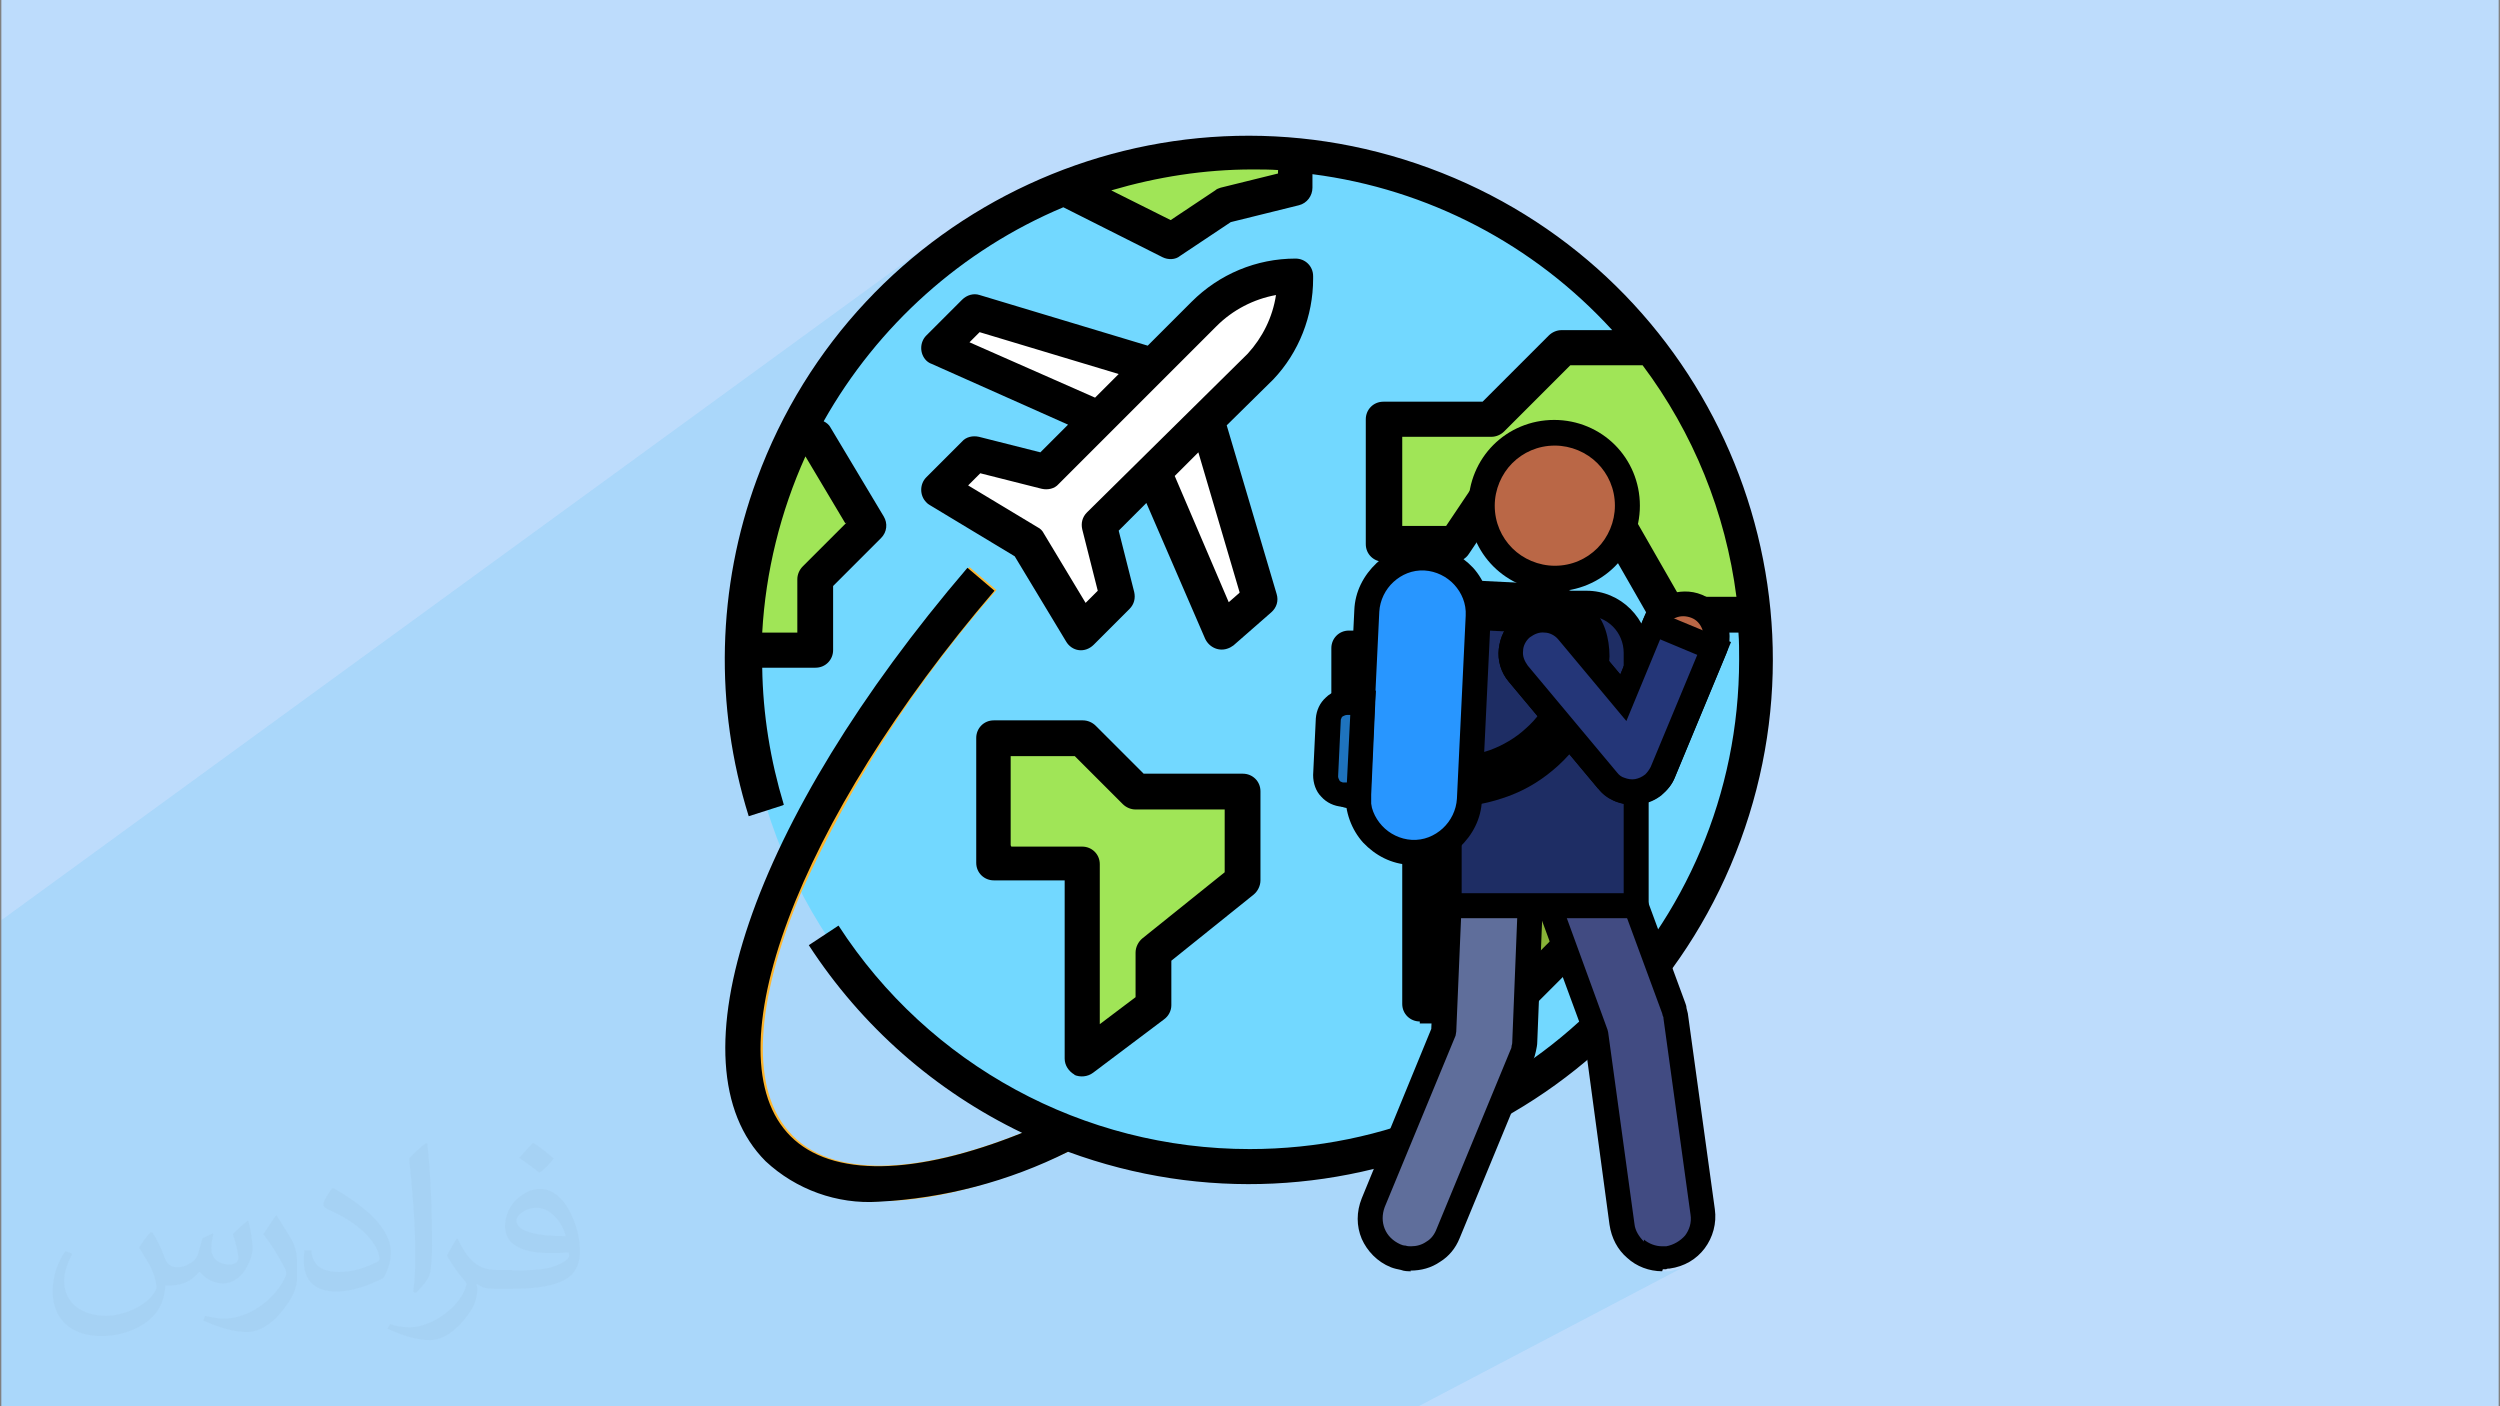 <?xml version="1.0" encoding="UTF-8"?>
<!DOCTYPE svg PUBLIC "-//W3C//DTD SVG 1.1//EN" "http://www.w3.org/Graphics/SVG/1.1/DTD/svg11.dtd">
<!-- Creator: CorelDRAW 2017 -->
<svg xmlns="http://www.w3.org/2000/svg" xml:space="preserve" width="3.703in" height="2.083in" version="1.1" style="shape-rendering:geometricPrecision; text-rendering:geometricPrecision; image-rendering:optimizeQuality; fill-rule:evenodd; clip-rule:evenodd"
viewBox="0 0 3703 2083"
 xmlns:xlink="http://www.w3.org/1999/xlink"
 enable-background="new 0 0 800 800">
 <rect x="0" y="0" width="3703" height="2083" fill="#808080" stroke="none"/>
 <defs>
  <style type="text/css">
   <![CDATA[
    .fil8 {fill:black}
    .fil12 {fill:#1E2D64}
    .fil14 {fill:#1E73BE}
    .fil16 {fill:#243678}
    .fil15 {fill:#2896FF}
    .fil11 {fill:#414B82}
    .fil9 {fill:#5F6E9B}
    .fil3 {fill:#72D8FF}
    .fil5 {fill:#88B337}
    .fil6 {fill:#A0E557}
    .fil13 {fill:#BA6746}
    .fil0 {fill:#BDDCFC}
    .fil7 {fill:#FDB62F}
    .fil4 {fill:white}
    .fil10 {fill:black;fill-rule:nonzero}
    .fil2 {fill:#373435;fill-opacity:0.031}
    .fil1 {fill:#00AFEF;fill-opacity:0.102}
   ]]>
  </style>
 </defs>
 <g id="Layer_x0020_1">
  <polygon class="fil0" points="2,0 3701,0 3701,2083 2,2083 "/>
  <polygon class="fil1" points="730,2083 724,2083 723,2083 720,2083 719,2083 719,2083 715,2083 713,2083 701,2083 687,2083 677,2083 676,2083 676,2083 675,2083 674,2083 671,2083 667,2083 666,2083 665,2083 658,2083 649,2083 640,2083 640,2083 640,2083 635,2083 620,2083 612,2083 610,2083 605,2083 604,2083 604,2083 601,2083 598,2083 594,2083 594,2083 588,2083 587,2083 577,2083 576,2083 576,2083 573,2083 569,2083 567,2083 564,2083 564,2083 562,2083 556,2083 552,2083 551,2083 550,2083 549,2083 548,2083 548,2083 544,2083 540,2083 538,2083 533,2083 531,2083 528,2083 528,2083 522,2083 518,2083 514,2083 512,2083 511,2083 511,2083 508,2083 503,2083 502,2083 499,2083 499,2083 491,2083 491,2083 489,2083 486,2083 485,2083 481,2083 477,2083 469,2083 468,2083 467,2083 463,2083 456,2083 450,2083 446,2083 445,2083 440,2083 436,2083 428,2083 427,2083 427,2083 410,2083 408,2083 398,2083 397,2083 394,2083 391,2083 389,2083 382,2083 377,2083 372,2083 369,2083 368,2083 366,2083 365,2083 355,2083 350,2083 349,2083 342,2083 341,2083 338,2083 338,2083 336,2083 333,2083 331,2083 331,2083 320,2083 319,2083 315,2083 304,2083 303,2083 302,2083 302,2083 290,2083 283,2083 277,2083 276,2083 273,2083 250,2083 246,2083 242,2083 240,2083 238,2083 230,2083 229,2083 225,2083 222,2083 215,2083 203,2083 200,2083 190,2083 187,2083 184,2083 184,2083 178,2083 174,2083 167,2083 160,2083 157,2083 157,2083 150,2083 149,2083 137,2083 129,2083 128,2083 126,2083 120,2083 105,2083 104,2083 97,2083 94,2083 92,2083 92,2083 91,2083 75,2083 74,2083 67,2083 67,2083 65,2083 64,2083 59,2083 57,2083 53,2083 52,2083 42,2083 36,2083 34,2083 28,2083 19,2083 17,2083 10,2083 9,2083 9,2083 2,2083 2,2082 2,2081 2,2074 2,2073 2,2069 2,2056 2,2051 2,2036 2,2030 2,2024 2,2017 2,2016 2,2015 2,2008 2,2001 2,1990 2,1983 2,1975 2,1973 2,1959 2,1958 2,1957 2,1952 2,1947 2,1943 2,1894 2,1883 2,1879 2,1871 2,1865 2,1863 2,1862 2,1852 2,1844 2,1834 2,1815 2,1812 2,1812 2,1812 2,1809 2,1807 2,1785 2,1784 2,1783 2,1776 2,1759 2,1758 2,1747 2,1745 2,1744 2,1742 2,1735 2,1730 2,1728 2,1727 2,1722 2,1720 2,1707 2,1705 2,1703 2,1697 2,1693 2,1691 2,1686 2,1674 2,1673 2,1669 2,1666 2,1663 2,1655 2,1645 2,1645 2,1645 2,1643 2,1618 2,1617 2,1606 2,1603 2,1589 2,1586 2,1582 2,1579 2,1576 2,1558 2,1521 2,1521 2,1507 2,1505 2,1491 2,1486 2,1474 2,1463 2,1459 2,1438 2,1418 2,1417 2,1390 2,1363 1397,347 1367,370 1339,394 1311,419 1284,446 1259,474 1252,483 1404,373 1375,396 1348,419 1322,444 1297,470 1273,498 1272,500 1584,274 1624,296 1644,281 1650,280 1657,278 1663,276 1670,274 1676,273 1682,271 1689,269 1695,268 1702,267 1708,265 1715,264 1721,263 1728,261 1734,260 1741,259 1747,258 1754,257 1761,257 1767,256 1774,255 1780,254 1787,254 1793,253 1800,253 1807,252 1813,252 1820,251 1826,251 1833,251 1840,251 1846,251 1853,251 1858,251 1863,251 1868,251 1873,251 1878,251 1883,251 1888,251 1893,252 1893,256 1833,299 1915,278 1945,257 1961,259 1977,261 1993,264 2009,268 2024,271 2040,275 2055,280 2070,284 2085,289 2100,294 2115,300 2130,306 2145,312 2159,319 2173,326 2188,333 2202,340 2215,348 2229,356 2243,365 2256,373 2269,382 2282,392 2295,401 2307,411 2320,421 2332,432 2342,441 2365,426 2366,431 2366,436 2367,441 2368,447 2369,452 2370,457 2370,463 2371,468 2371,469 2378,476 2389,488 2375,497 2375,500 2375,505 2376,510 2376,514 2446,514 2454,525 2462,536 2470,547 2477,558 2485,569 2492,581 2499,592 2506,604 2512,616 2519,627 2525,639 2531,651 2536,664 2542,676 2547,688 2552,701 2557,713 2561,726 2566,738 2570,751 2574,764 2577,777 2581,790 2584,803 2587,816 2590,829 2592,843 2595,856 2597,869 2598,883 2600,896 2601,910 2558,936 2577,936 2577,941 2577,946 2577,951 2578,956 2578,961 2578,966 2578,971 2578,975 2577,1013 2574,1050 2570,1086 2563,1122 2555,1157 2545,1191 2534,1225 2521,1258 2506,1290 2490,1321 2473,1351 2454,1381 2443,1396 2479,1494 2480,1495 2480,1497 2481,1498 2481,1500 2481,1501 2482,1503 2482,1505 2482,1506 2522,1797 2522,1803 2522,1809 2522,1815 2520,1820 2519,1826 2516,1831 2513,1836 2510,1841 2506,1845 2502,1850 2498,1853 2493,1856 2488,1859 2445,1881 2448,1882 2451,1883 2455,1883 2459,1883 2462,1883 2463,1883 2463,1883 2464,1883 2465,1883 2465,1883 2466,1883 2467,1883 2468,1883 2468,1883 2469,1883 2469,1883 2470,1883 2471,1883 2471,1883 2472,1883 2473,1883 2477,1882 2481,1881 2485,1880 2488,1879 2492,1877 2496,1876 2499,1874 2101,2083 2091,2083 2087,2083 2082,2083 2063,2083 2025,2083 2020,2083 2017,2083 2015,2083 1997,2083 1982,2083 1970,2083 1910,2083 1884,2083 1742,2083 1723,2083 1705,2083 1705,2083 1683,2083 1678,2083 1668,2083 1657,2083 1648,2083 1637,2083 1576,2083 1568,2083 1520,2083 1464,2083 1460,2083 1449,2083 1425,2083 1413,2083 1411,2083 1390,2083 1383,2083 1369,2083 1363,2083 1335,2083 1306,2083 1246,2083 1239,2083 1198,2083 1197,2083 1189,2083 1180,2083 1163,2083 1148,2083 1146,2083 1135,2083 1127,2083 1119,2083 1090,2083 1086,2083 1054,2083 1000,2083 994,2083 966,2083 963,2083 951,2083 945,2083 943,2083 939,2083 925,2083 921,2083 921,2083 916,2083 912,2083 912,2083 909,2083 905,2083 903,2083 903,2083 901,2083 889,2083 889,2083 878,2083 875,2083 873,2083 873,2083 872,2083 872,2083 871,2083 870,2083 868,2083 864,2083 858,2083 858,2083 857,2083 855,2083 854,2083 853,2083 851,2083 848,2083 840,2083 840,2083 838,2083 836,2083 831,2083 826,2083 825,2083 821,2083 820,2083 817,2083 816,2083 809,2083 807,2083 792,2083 790,2083 778,2083 772,2083 769,2083 749,2083 747,2083 743,2083 734,2083 732,2083 731,2083 "/>
  <path class="fil2" d="M226 1826c7,11 12,21 16,32 3,7 5,19 21,19 5,0 11,-1 17,-5 7,-3 12,-9 14,-17l6 -21 15 -7 1 1c-2,8 -3,16 -3,21 0,18 15,24 27,24 7,0 13,-3 13,-10 0,-8 -4,-22 -8,-35 7,-7 14,-14 22,-20l1 1c4,15 6,30 6,40 0,10 -4,20 -8,27 -7,14 -20,25 -36,25 -12,0 -25,-6 -34,-17l-1 0c-9,11 -22,20 -43,20l-7 0c-1,14 -4,24 -9,33 -13,25 -50,42 -85,42 -49,0 -73,-28 -73,-66 0,-23 8,-45 19,-60l10 4c-7,14 -12,27 -12,40 0,35 29,52 62,52 30,0 68,-19 75,-42 -3,-25 -12,-36 -26,-59 4,-7 10,-15 17,-23l1 0 0 0 2 1 0 0 0 0 0 0 0 0 0 0 0 0 0 0zm564 -133c10,6 20,14 30,23 -6,8 -12,15 -21,21 -10,-8 -20,-15 -30,-22 7,-8 14,-15 20,-22l0 0 1 0 0 0 0 0zm5 96c-17,0 -30,11 -30,19 0,17 33,23 73,23 -5,-20 -22,-42 -43,-42l0 0 0 0 0 0 0 0zm-37 93c22,0 41,-1 55,-4 16,-4 30,-12 30,-18 0,-1 0,-3 -1,-5 -9,1 -19,1 -29,1 -29,0 -52,-7 -61,-23 -2,-5 -4,-10 -4,-16 0,-16 7,-32 19,-42 10,-9 21,-14 33,-14 20,0 37,16 48,42 6,14 11,30 11,51 0,14 -4,25 -12,34 -16,15 -45,21 -90,21l-20 0 0 0 -5 0c-11,0 -19,-2 -25,-7l-1 0c0,3 1,5 1,7 0,10 -3,23 -10,33 -20,30 -42,43 -60,43 -19,0 -42,-7 -63,-17l4 -7c7,3 16,5 29,5 34,0 78,-33 84,-64 -1,-3 -3,-6 -7,-10 -10,-12 -16,-22 -22,-32 5,-10 10,-18 14,-25l2 0c14,29 28,46 57,46l5 0 0 0 21 0 0 0 -3 1 0 0 0 0 0 0 0 0 0 0 0 0 0 0zm-146 31c2,-14 3,-29 3,-43l0 -21c0,-39 -5,-96 -9,-133 7,-8 17,-17 25,-23l2 1c5,47 7,101 7,151 0,13 -1,26 -2,35 -1,12 -8,21 -22,35l-3 -1 0 0 -1 -1 0 0 0 0 0 0 0 0 0 0 0 0 0 0zm-151 -62c1,18 10,33 41,33 20,0 36,-5 55,-14 3,-1 5,-3 5,-5 0,-12 -9,-27 -24,-41 -14,-13 -34,-25 -51,-32 -6,-3 -8,-5 -8,-8 0,-5 7,-16 13,-24l2 0c20,11 43,27 60,44 15,16 25,33 25,51 0,13 -4,26 -11,38 -22,11 -46,20 -70,20 -29,0 -48,-14 -48,-45 0,-3 0,-9 1,-16l10 0 0 0 0 -1 0 0 0 0 0 0 0 0 0 0 0 0 0 0zm-52 -52l18 29c7,11 13,22 13,41l0 24c0,19 -12,39 -32,60 -15,14 -29,20 -42,20 -19,0 -40,-6 -65,-17l3 -7c8,2 17,4 28,4 36,0 72,-26 89,-58 2,-4 3,-7 3,-9 0,-4 -2,-8 -4,-11 -9,-17 -19,-33 -30,-47 6,-9 12,-18 18,-27l1 0 0 0 0 -2 0 0 0 0 0 0 0 0 0 0 0 0 0 0z"/>
  <g id="_2829331675248">
  </g>
  <g id="_2829331674480">
  </g>
  <g id="_2829331674736">
  </g>
  <g id="_2829331674672">
  </g>
  <g id="_2829331674448">
  </g>
  <g id="_2829331674992">
  </g>
  <g id="_2829331671696">
  </g>
  <g id="_2829331671888">
  </g>
  <g id="_2829331672656">
  </g>
  <g id="_2829331672880">
  </g>
  <g id="_2829331671664">
  </g>
  <g id="_2829331673264">
  </g>
  <g id="_2829331669616">
  </g>
  <g id="_2829331671088">
  </g>
  <g id="_2829331670640">
  </g>
  <g id="_2829331670864">
  </g>
  <g id="_2829331670960">
  </g>
  <g id="_2829331671248">
  </g>
  <g id="_2829331667888">
  </g>
  <g id="_2829331667920">
  </g>
  <g id="_2829331667312">
  </g>
  <g id="_2829331668752">
  </g>
  <g id="_2829331669328">
  </g>
  <g id="_2829331667856">
  </g>
  <g id="_2829331667952">
  </g>
  <g id="_2829331665264">
  </g>
  <g id="_2829331665648">
  </g>
  <g id="_2829331666288">
  </g>
  <g id="_2829331665744">
  </g>
  <g id="_2829331667216">
  </g>
  <g id="_2829331653904">
   <circle class="fil3" cx="1853" cy="975" r="751"/>
   <path class="fil3" d="M2365 426c10,56 15,113 15,170 0,540 -436,979 -976,981 333,248 803,179 1051,-153 229,-307 190,-737 -90,-998z"/>
   <polygon class="fil4" points="1444,461 1392,514 1639,625 1715,544 "/>
   <polygon class="fil4" points="1784,607 1701,686 1810,936 1866,887 "/>
   <polygon class="fil5" points="1998,962 1998,1173 2103,1173 2103,1489 2235,1489 2341,1384 2341,1279 2446,1120 2341,1120 2262,962 "/>
   <polygon class="fil6" points="1471,1094 1471,1279 1603,1279 1603,1569 1708,1489 1708,1410 1840,1305 1840,1173 1682,1173 1603,1094 "/>
   <path class="fil6" d="M1813 303l105 -26 0 -50c-22,-2 -44,-3 -66,-3 -92,0 -183,17 -269,50l150 82 79 -53z"/>
   <path class="fil6" d="M2209 620l-158 0 0 185 105 0 53 -79 158 0 105 185 129 0c-12,-144 -67,-281 -156,-395l-131 0 -105 105z"/>
   <path class="fil6" d="M1207 857l79 -79 -79 -132 -29 0c-48,99 -74,207 -76,316l105 0 0 -105z"/>
   <path class="fil4" d="M1784 465l-234 234 -105 -26 -53 53 132 79 79 132 53 -53 -26 -105 238 -235c33,-35 52,-82 52,-131l0 -3c-51,0 -99,20 -135,56z"/>
   <path class="fil7" d="M1550 1663c-175,77 -311,85 -376,19 -65,-65 -56,-198 13,-361 74,-163 171,-313 289,-447l-40 -34c-111,126 -205,266 -279,416 -96,204 -109,375 -20,463 45,42 105,64 167,60 82,0 183,-27 297,-82 1,-1 7,-4 17,-9 -23,-8 -46,-16 -68,-26z"/>
   <path class="fil8" d="M1161 1192c-20,-66 -31,-134 -32,-203l79 0c15,0 26,-12 26,-26l0 -95 71 -71c9,-9 10,-22 4,-32l-79 -132c-2,-4 -6,-7 -10,-9 80,-142 205,-254 355,-317l147 74c8,4 19,4 26,-2l75 -50 101 -25c12,-3 20,-14 20,-26l0 -20c171,22 328,104 444,231l-75 0c-7,0 -14,3 -19,8l-98 98 -147 0c-15,0 -26,12 -26,26l0 185c0,15 12,26 26,26l105 0c9,0 17,-4 22,-12l45 -67 129 0 98 171c5,8 13,13 23,13l104 0c1,13 1,26 1,40 0,400 -324,725 -725,725 -246,0 -475,-124 -609,-331l-44 29c78,120 187,216 316,278 -159,64 -282,66 -343,5 -120,-120 10,-467 302,-808l-40 -34c-320,374 -443,735 -299,879 45,42 106,64 167,60 98,-5 193,-30 281,-74 402,148 848,-58 996,-461 148,-402 -58,-848 -461,-996 -402,-148 -848,58 -996,461 -59,160 -63,336 -12,499l50 -16zm1327 -308l-98 -171c-5,-8 -13,-13 -23,-13l-158 0c-9,0 -17,4 -22,12l-45 67 -65 0 0 -132 132 0c7,0 14,-3 19,-8l98 -98 107 0c75,100 123,218 139,343l-84 0 0 0zm-595 -632l0 5 -85 21c-3,1 -6,2 -8,4l-66 44 -88 -44c68,-20 138,-31 209,-31 13,0 26,0 40,1zm-639 522l-65 65c-5,5 -8,12 -8,19l0 79 -52 0c5,-90 27,-179 64,-261l59 99z"/>
   <path class="fil8" d="M1945 412l0 -3c0,-15 -12,-26 -26,-26 -58,0 -113,23 -154,64l-65 65 -249 -75c-9,-3 -19,0 -26,7l-53 53c-10,10 -10,27 0,37 2,2 5,4 8,5l202 90 -41 41 -91 -23c-9,-2 -19,0 -25,7l-53 53c-10,10 -10,27 0,37 2,2 3,3 5,4l126 76 76 126c4,7 11,12 19,13 8,1 16,-2 22,-8l53 -53c7,-7 9,-16 7,-25l-23 -91 41 -41 87 201c6,13 21,20 35,14 3,-1 5,-3 7,-4l56 -49c8,-7 11,-17 8,-27l-74 -250 69 -68c38,-40 59,-94 59,-149zm-508 94l14 -14 206 62 -35 35 -186 -82zm399 372l-16 14 -80 -187 35 -35 61 207zm-226 -119c-7,7 -9,16 -7,25l23 91 -18 18 -62 -103c-2,-4 -5,-7 -9,-9l-103 -62 18 -18 91 23c9,2 19,0 25,-7l234 -234c24,-24 55,-40 88,-46 -5,33 -20,63 -42,87l-238 235z"/>
   <path class="fil8" d="M2103 1516l132 0c7,0 14,-3 19,-8l105 -105c5,-5 8,-12 8,-19l0 -98 101 -152c8,-12 5,-28 -7,-37 -4,-3 -9,-4 -14,-4l-89 0 -72 -144c-4,-9 -14,-15 -24,-15l-264 0c-15,0 -26,12 -26,26l0 211c0,15 12,26 26,26l79 0 0 290c0,15 12,26 26,26zm-79 -369l0 -158 221 0 72 144c4,9 14,15 24,15l56 0 -78 117c-3,4 -4,9 -4,15l0 95 -90 90 -95 0 0 -290c0,-15 -12,-26 -26,-26l-79 0 0 0z"/>
   <path class="fil8" d="M1591 1592c9,4 20,3 28,-3l105 -79c7,-5 11,-13 11,-21l0 -66 122 -98c6,-5 10,-13 10,-21l0 -132c0,-15 -12,-26 -26,-26l-147 0 -71 -71c-5,-5 -12,-8 -19,-8l-132 0c-15,0 -26,12 -26,26l0 185c0,15 12,26 26,26l105 0 0 264c0,10 6,19 15,24zm-94 -340l0 -132 95 0 71 71c5,5 12,8 19,8l132 0 0 93 -122 98c-6,5 -10,13 -10,21l0 66 -53 40 0 -237c0,-15 -12,-26 -26,-26l-105 0z"/>
   <path class="fil9" d="M2090 1865c-8,0 -15,-1 -23,-5 -31,-13 -45,-48 -33,-79l105 -254 8 -189c1,-33 29,-59 63,-58 33,1 59,29 58,63l-8 200c0,7 -2,14 -4,20l-109 264c-10,23 -32,37 -56,37z"/>
   <path class="fil10" d="M2090 1883c-5,0 -10,0 -15,-2 -5,-1 -10,-2 -15,-4 -20,-8 -35,-24 -43,-42 -8,-19 -8,-40 0,-60l103 -251 8 -186c1,-22 11,-41 25,-55 15,-14 35,-22 56,-21 22,1 41,11 55,25 14,15 22,35 21,56l-8 200c0,5 -1,9 -2,14 -1,4 -2,9 -4,13l-109 264c-6,15 -16,27 -29,35 -13,9 -28,13 -44,13zm-8 -38c3,1 5,1 8,1 8,0 16,-2 23,-7 7,-4 12,-11 15,-19l109 -264c1,-2 2,-4 2,-7 1,-3 1,-5 1,-7l8 -200c0,-12 -4,-22 -11,-30 -7,-8 -17,-13 -29,-13 -11,0 -22,4 -30,11 -8,7 -13,17 -13,29l-8 189 -1 6 -105 254c-4,11 -4,22 0,32 4,10 12,18 23,23 2,1 5,2 8,2z"/>
   <path class="fil11" d="M2462 1865c-30,0 -55,-22 -60,-52l-39 -284 -81 -222c-11,-31 5,-66 36,-77 31,-11 66,5 77,36l84 228c1,4 3,8 3,13l40 290c4,33 -19,63 -51,68 -3,0 -5,1 -8,1z"/>
   <path class="fil10" d="M2462 1883c-19,0 -38,-7 -52,-20 -14,-12 -23,-29 -26,-49l-38 -282 -81 -220c-7,-20 -6,-42 2,-60 8,-18 24,-33 44,-41 20,-7 42,-6 60,2 18,8 33,24 41,44l84 228c1,3 2,5 2,8 1,3 1,5 2,8l40 290c3,21 -3,42 -15,58 -12,16 -30,27 -52,30 -2,0 -4,0 -5,1 -2,0 -4,0 -5,0zm-27 -47c7,6 17,10 27,10 1,0 2,0 3,0 1,0 2,0 3,0 11,-2 21,-8 28,-16 6,-8 10,-19 8,-31l-40 -290c0,-1 0,-3 -1,-4 0,-1 -1,-3 -1,-4l-84 -228c-4,-11 -12,-19 -22,-23 -10,-4 -21,-5 -32,-1 -11,4 -19,12 -23,22 -4,10 -5,21 -1,32l81 222 1 4 39 284c1,10 7,19 14,26z"/>
   <path class="fil12" d="M2423 1342l-276 0 0 -375c0,-40 33,-73 73,-73l130 0c40,0 73,33 73,73l0 375 0 0z"/>
   <path class="fil10" d="M2423 1360l-295 0 0 -393c0,-25 10,-48 27,-65 17,-17 39,-27 65,-27l130 0c25,0 48,10 65,27 17,17 27,39 27,65l0 0 0 393 -18 0zm-258 -37l240 0 0 -356 0 0c0,-15 -6,-29 -16,-39 -10,-10 -24,-16 -39,-16l-130 0c-15,0 -29,6 -39,16 -10,10 -16,24 -16,39l0 356z"/>
   <circle class="fil13" cx="2303" cy="749" r="108"/>
   <path class="fil10" d="M2392 749c0,-25 -10,-47 -26,-63 -16,-16 -39,-26 -63,-26 -25,0 -47,10 -63,26 -16,16 -26,39 -26,63 0,25 10,47 26,63 16,16 39,26 63,26 25,0 47,-10 63,-26 16,-16 26,-39 26,-63zm0 -90c23,23 37,55 37,90 0,35 -14,67 -37,90 -23,23 -55,37 -90,37 -35,0 -67,-14 -90,-37 -23,-23 -37,-55 -37,-90 0,-35 14,-67 37,-90 23,-23 55,-37 90,-37 35,0 67,14 90,37z"/>
   <path class="fil14" d="M2153 1174c-3,0 -7,0 -10,0l-50 -2 2 -36 50 2c48,2 93,-14 129,-46 35,-32 56,-76 58,-124 1,-12 -4,-24 -12,-34 -8,-9 -20,-15 -32,-15l-181 -9 2 -36 181 9c22,1 43,11 58,27 15,16 23,38 22,60 -3,57 -28,110 -70,149 -40,36 -91,56 -144,56z"/>
   <path class="fil10" d="M2153 1193c-3,0 -7,0 -11,0l-68 -3 3 -73 68 3c21,1 42,-2 62,-9 19,-7 38,-18 53,-32 16,-14 28,-31 37,-50 9,-19 14,-39 15,-61 0,-4 0,-8 -2,-11 -1,-3 -3,-7 -6,-9 -3,-3 -6,-5 -9,-7 -3,-2 -7,-2 -11,-3l-200 -10 3 -73 200 10c14,1 27,4 39,10 12,6 23,14 32,24 9,10 16,22 20,34 4,12 6,26 6,39 -1,31 -9,61 -22,89 -13,27 -31,52 -54,73 -22,20 -46,35 -73,45 -27,10 -55,16 -84,16l0 0z"/>
   <path class="fil15" d="M2177 1184c-2,45 -41,80 -86,78 -45,-2 -80,-41 -78,-86l13 -271c2,-45 41,-80 86,-78 45,2 80,41 78,86l-13 271z"/>
   <path class="fil10" d="M2195 1185c-1,28 -14,52 -33,70 -19,17 -45,27 -73,26 -28,-1 -52,-14 -70,-33 -17,-19 -27,-45 -26,-73l13 -271c1,-28 14,-52 33,-70 19,-17 45,-27 73,-26 28,1 52,14 70,33 17,19 27,45 26,73l-13 271zm-58 42c12,-11 20,-27 21,-44l13 -271c1,-18 -6,-34 -17,-46 -11,-12 -27,-20 -44,-21 -18,-1 -34,6 -46,17 -12,11 -20,27 -21,44l-13 271c-1,18 6,34 17,46 11,12 27,20 44,21 18,1 34,-6 46,-17z"/>
   <path class="fil14" d="M2013 1177l6 -135 -24 -1c-15,-1 -27,11 -28,25l-4 84c-1,15 11,27 25,28l24 1c0,0 0,-1 0,-1z"/>
   <path class="fil10" d="M1995 1159l5 -100 -5 0c-2,0 -4,1 -6,2 -2,1 -2,3 -3,5l-4 84c0,2 1,4 2,6 1,2 3,2 5,3l5 0zm42 -117l-6 135c0,0 0,0 0,0 0,7 0,13 0,20l-43 -2c-12,-1 -23,-6 -31,-15 -8,-8 -12,-20 -12,-32l4 -84c1,-12 6,-23 15,-31 8,-8 20,-12 32,-12l42 2 -1 18z"/>
   <path class="fil13" d="M2418 1174c-14,0 -28,-6 -37,-17l-132 -158c-17,-20 -14,-51 6,-68 20,-17 51,-14 68,6l82 97 46 -110c10,-25 38,-36 63,-26 25,10 36,38 26,63l-76 183c-6,16 -21,27 -37,29 -2,0 -5,1 -7,1z"/>
   <path class="fil10" d="M2418 1192c-10,0 -19,-2 -28,-6 -9,-4 -17,-10 -23,-18l-132 -158c-12,-14 -17,-32 -15,-49 2,-17 9,-33 24,-45 14,-12 32,-17 49,-15 17,2 33,9 45,24l62 74 34 -82c7,-17 20,-29 36,-36 16,-6 34,-7 51,0 17,7 29,20 36,36 6,16 7,34 0,51l-76 183c-4,11 -12,20 -20,27 -9,7 -20,12 -31,13 -2,0 -3,0 -5,1 -2,0 -4,0 -5,0zm-13 -40c4,2 8,3 13,3 1,0 2,0 2,0 1,0 1,0 2,0 5,-1 10,-3 14,-6 4,-3 7,-7 9,-12l76 -183c3,-8 3,-16 0,-23 -3,-7 -8,-13 -16,-16 -8,-3 -16,-3 -23,0 -7,3 -13,8 -16,16l-57 138 -101 -121c-5,-6 -13,-10 -20,-10 -8,-1 -15,2 -22,7 -6,5 -10,13 -10,20 -1,8 2,15 7,22l132 158c3,3 6,6 10,8z"/>
   <path class="fil16" d="M2381 1156l-132 -158c-17,-20 -14,-51 6,-68 20,-17 51,-14 68,6l82 97 46 -110 89 37 -76 183c-14,33 -58,40 -81,12z"/>
   <path class="fil10" d="M2367 1168l-132 -158c-12,-14 -17,-32 -15,-49 2,-17 9,-33 24,-45 14,-12 32,-17 49,-15 17,2 33,9 45,24l62 74 41 -99 123 51 -83 200c-4,10 -11,19 -19,25 -9,8 -21,13 -33,15 -12,2 -24,0 -36,-4 -9,-4 -18,-10 -25,-19zm-104 -182l132 158c3,4 7,7 11,8 5,2 11,3 16,2 5,-1 10,-3 15,-7 3,-3 6,-7 8,-11l69 -166 -55 -23 -50 121 -101 -121c-5,-6 -13,-10 -20,-10 -8,-1 -15,2 -22,7 -6,5 -10,13 -10,20 -1,8 2,15 7,22z"/>
  </g>
 </g>
</svg>
